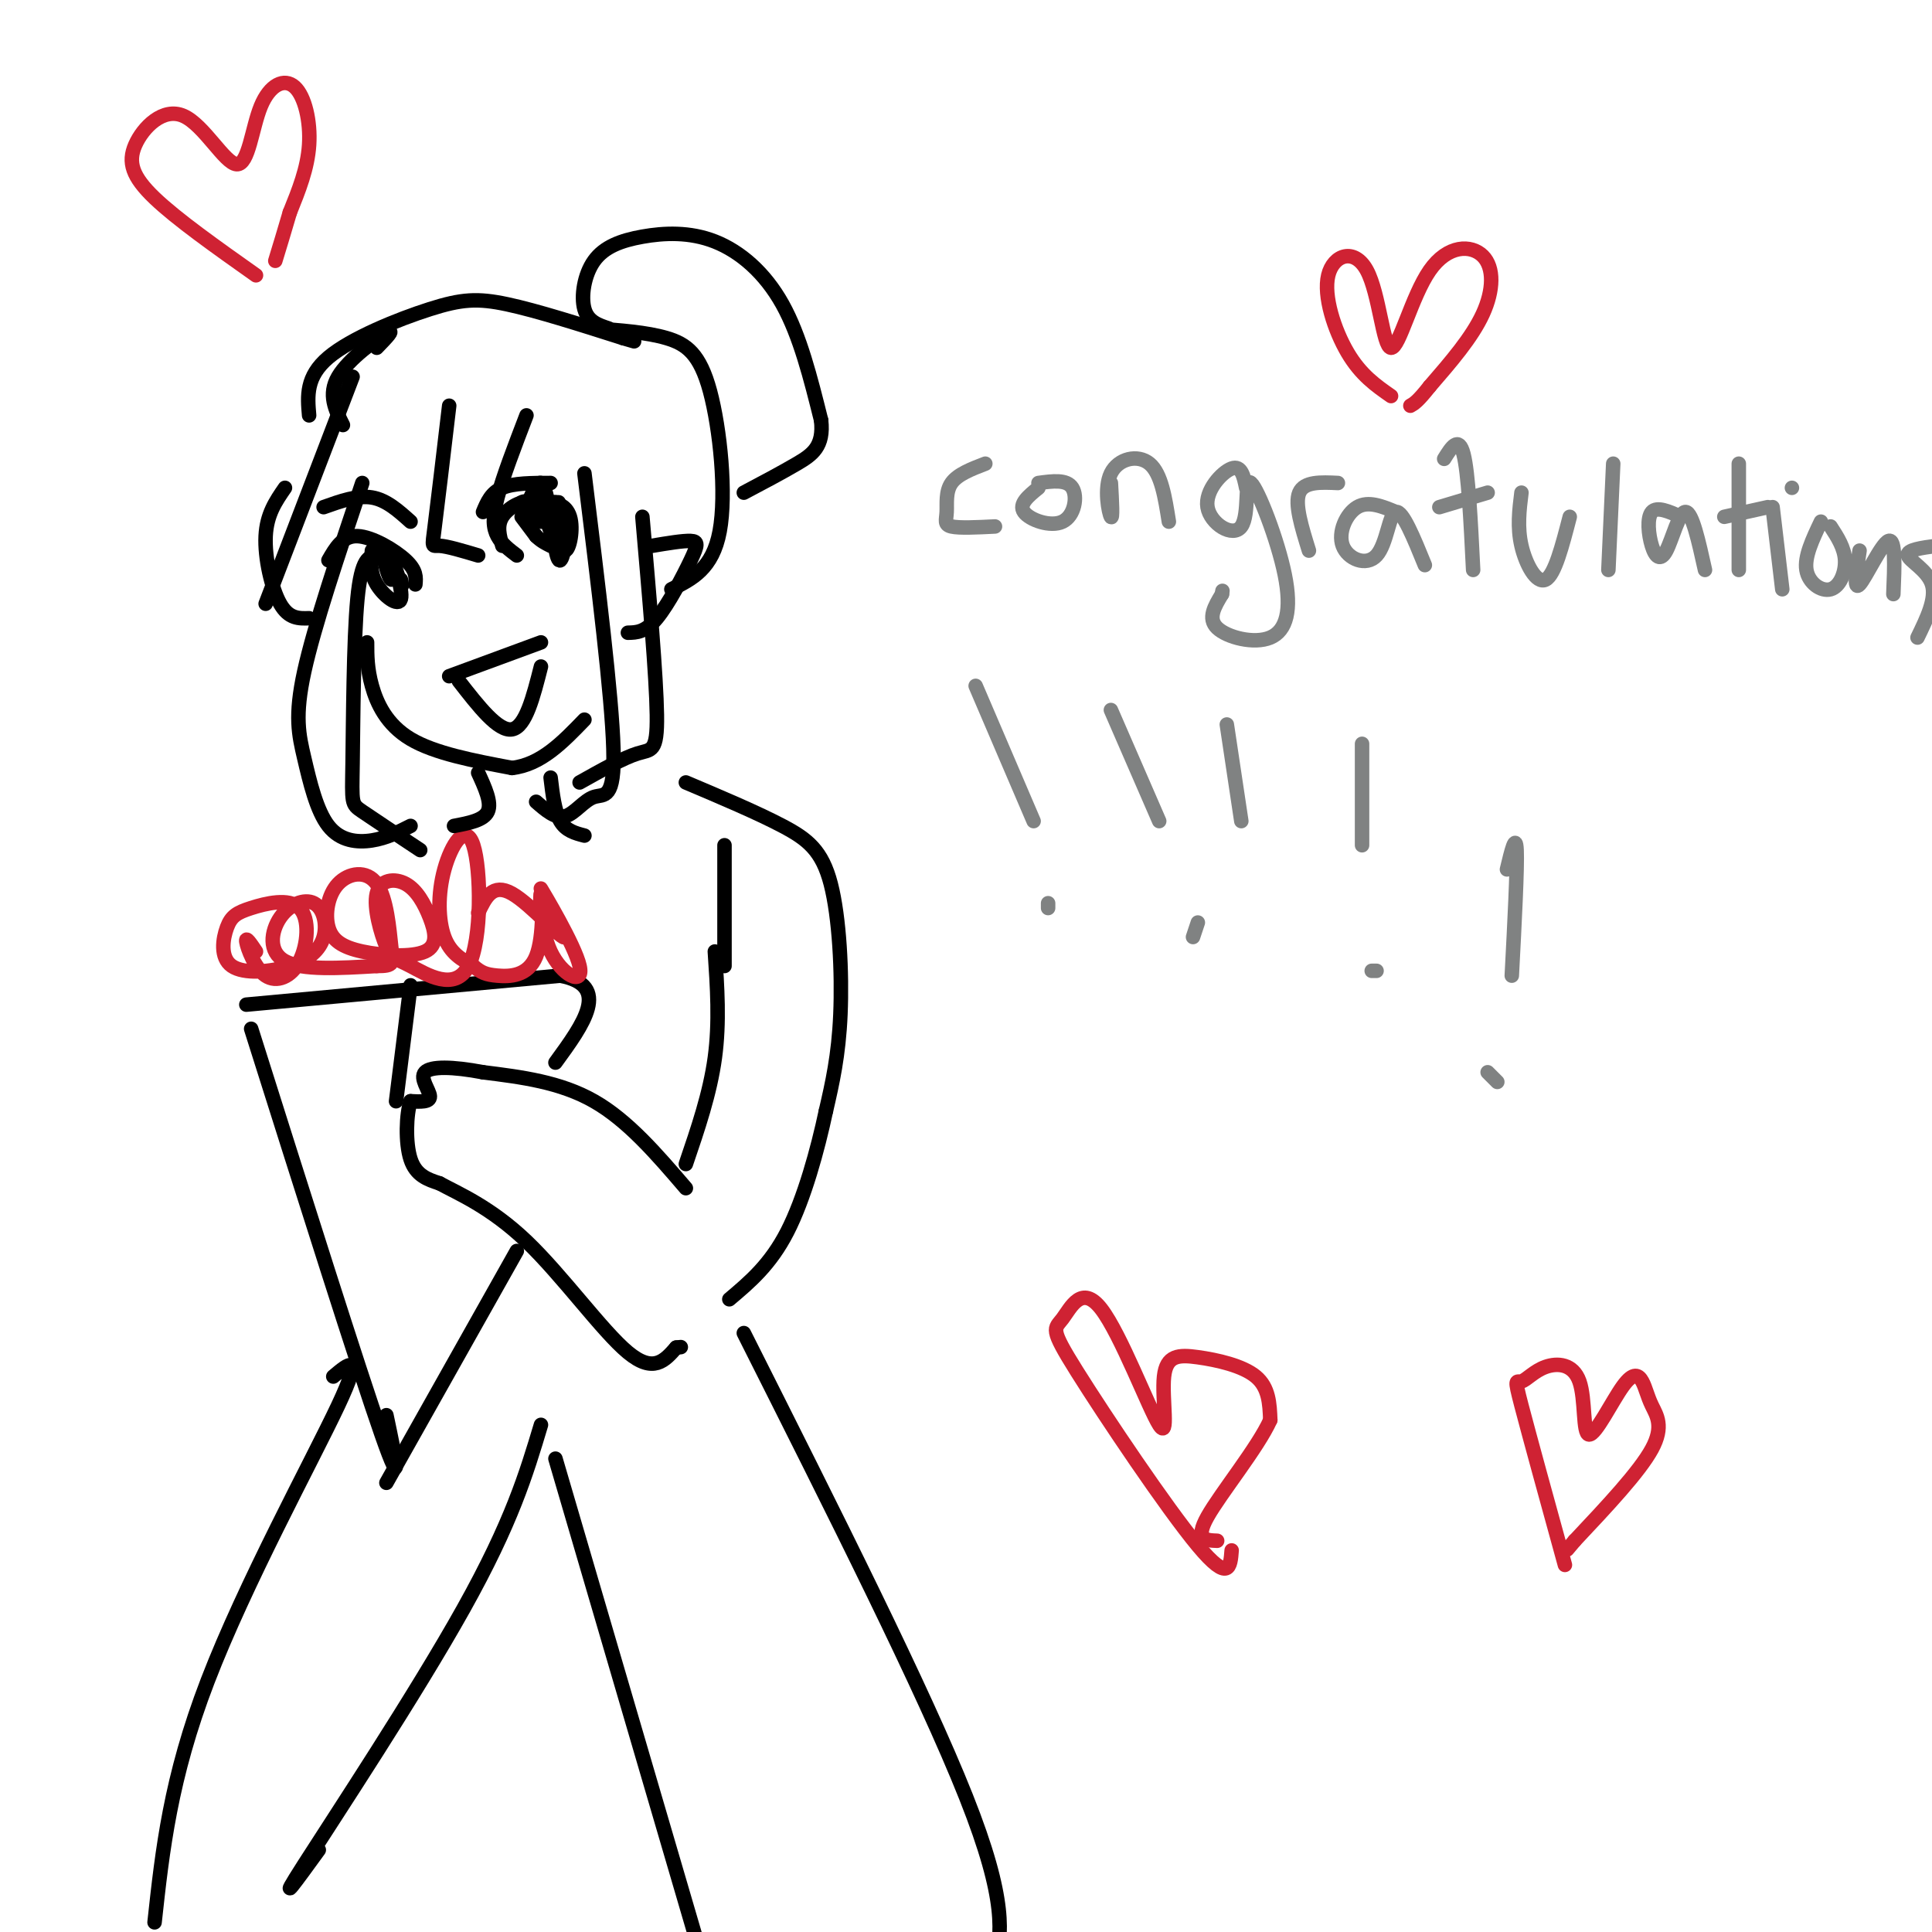 <svg viewBox='0 0 400 400' version='1.1' xmlns='http://www.w3.org/2000/svg' xmlns:xlink='http://www.w3.org/1999/xlink'><g fill='none' stroke='rgb(0,0,0)' stroke-width='3' stroke-linecap='round' stroke-linejoin='round'><path d='M93,140c0.000,0.000 19.000,-7.000 19,-7'/><path d='M95,141c4.083,5.250 8.167,10.500 11,10c2.833,-0.500 4.417,-6.750 6,-13'/><path d='M68,116c1.467,-2.556 2.933,-5.111 6,-5c3.067,0.111 7.733,2.889 10,5c2.267,2.111 2.133,3.556 2,5'/><path d='M77,114c-0.214,2.315 -0.429,4.631 1,7c1.429,2.369 4.500,4.792 5,3c0.500,-1.792 -1.571,-7.798 -2,-9c-0.429,-1.202 0.786,2.399 2,6'/><path d='M83,121c0.333,0.833 0.167,-0.083 0,-1'/><path d='M104,113c-0.578,-2.067 -1.156,-4.133 0,-6c1.156,-1.867 4.044,-3.533 6,-3c1.956,0.533 2.978,3.267 4,6'/><path d='M114,107c0.625,4.744 1.250,9.488 2,9c0.750,-0.488 1.625,-6.208 1,-9c-0.625,-2.792 -2.750,-2.655 -3,-1c-0.250,1.655 1.375,4.827 3,8'/><path d='M117,114c0.933,-0.137 1.766,-4.480 1,-7c-0.766,-2.520 -3.129,-3.217 -4,-2c-0.871,1.217 -0.249,4.348 0,5c0.249,0.652 0.124,-1.174 0,-3'/><path d='M112,108c0.000,0.000 -2.000,-3.000 -2,-3'/><path d='M79,114c0.750,2.917 1.500,5.833 2,6c0.500,0.167 0.750,-2.417 1,-5'/><path d='M82,115c-0.333,-1.000 -1.667,-1.000 -3,-1'/><path d='M110,107c-1.417,-1.250 -2.833,-2.500 -2,-3c0.833,-0.500 3.917,-0.250 7,0'/><path d='M115,104c1.167,0.000 0.583,0.000 0,0'/><path d='M109,105c1.083,-2.667 2.167,-5.333 3,-5c0.833,0.333 1.417,3.667 2,7'/><path d='M114,107c0.333,1.167 0.167,0.583 0,0'/><path d='M108,107c0.000,0.000 3.000,4.000 3,4'/><path d='M111,111c1.000,1.000 2.000,1.500 3,2'/><path d='M67,105c3.500,-1.250 7.000,-2.500 10,-2c3.000,0.500 5.500,2.750 8,5'/><path d='M100,106c0.833,-2.000 1.667,-4.000 4,-5c2.333,-1.000 6.167,-1.000 10,-1'/><path d='M93,84c-1.200,10.156 -2.400,20.311 -3,25c-0.600,4.689 -0.600,3.911 1,4c1.600,0.089 4.800,1.044 8,2'/><path d='M109,86c-2.444,6.378 -4.889,12.756 -6,17c-1.111,4.244 -0.889,6.356 0,8c0.889,1.644 2.444,2.822 4,4'/><path d='M121,98c2.845,23.095 5.690,46.190 6,57c0.310,10.810 -1.917,9.333 -4,10c-2.083,0.667 -4.024,3.476 -6,4c-1.976,0.524 -3.988,-1.238 -6,-3'/><path d='M133,107c1.444,16.556 2.889,33.111 3,41c0.111,7.889 -1.111,7.111 -4,8c-2.889,0.889 -7.444,3.444 -12,6'/><path d='M75,100c-4.979,14.841 -9.959,29.681 -12,39c-2.041,9.319 -1.145,13.116 0,18c1.145,4.884 2.539,10.853 5,14c2.461,3.147 5.989,3.470 9,3c3.011,-0.470 5.506,-1.735 8,-3'/><path d='M78,115c-1.589,0.208 -3.179,0.417 -4,9c-0.821,8.583 -0.875,25.542 -1,34c-0.125,8.458 -0.321,8.417 2,10c2.321,1.583 7.161,4.792 12,8'/><path d='M73,78c0.000,0.000 -18.000,47.000 -18,47'/><path d='M59,101c-1.889,2.733 -3.778,5.467 -4,10c-0.222,4.533 1.222,10.867 3,14c1.778,3.133 3.889,3.067 6,3'/><path d='M71,88c-1.578,-3.156 -3.156,-6.311 -1,-10c2.156,-3.689 8.044,-7.911 10,-9c1.956,-1.089 -0.022,0.956 -2,3'/><path d='M64,86c-0.351,-4.012 -0.702,-8.024 4,-12c4.702,-3.976 14.458,-7.917 21,-10c6.542,-2.083 9.869,-2.310 16,-1c6.131,1.310 15.065,4.155 24,7'/><path d='M129,70c4.000,1.167 2.000,0.583 0,0'/><path d='M123,68c5.440,0.393 10.881,0.786 15,2c4.119,1.214 6.917,3.250 9,11c2.083,7.750 3.452,21.214 2,29c-1.452,7.786 -5.726,9.893 -10,12'/><path d='M126,68c-2.132,-0.700 -4.263,-1.401 -5,-4c-0.737,-2.599 -0.079,-7.097 2,-10c2.079,-2.903 5.578,-4.211 10,-5c4.422,-0.789 9.768,-1.059 15,1c5.232,2.059 10.352,6.445 14,13c3.648,6.555 5.824,15.277 8,24'/><path d='M170,87c0.622,5.467 -1.822,7.133 -5,9c-3.178,1.867 -7.089,3.933 -11,6'/><path d='M135,113c3.208,-0.536 6.417,-1.071 8,-1c1.583,0.071 1.542,0.750 0,4c-1.542,3.250 -4.583,9.071 -7,12c-2.417,2.929 -4.208,2.964 -6,3'/><path d='M76,133c0.000,2.711 0.000,5.422 1,9c1.000,3.578 3.000,8.022 8,11c5.000,2.978 13.000,4.489 21,6'/><path d='M106,159c6.000,-0.667 10.500,-5.333 15,-10'/><path d='M142,162c7.399,3.131 14.798,6.262 20,9c5.202,2.738 8.208,5.083 10,12c1.792,6.917 2.369,18.405 2,27c-0.369,8.595 -1.685,14.298 -3,20'/><path d='M171,230c-1.711,8.044 -4.489,18.156 -8,25c-3.511,6.844 -7.756,10.422 -12,14'/><path d='M148,197c0.500,7.333 1.000,14.667 0,22c-1.000,7.333 -3.500,14.667 -6,22'/><path d='M142,246c-6.000,-7.000 -12.000,-14.000 -19,-18c-7.000,-4.000 -15.000,-5.000 -23,-6'/><path d='M100,222c-6.381,-1.214 -10.833,-1.250 -12,0c-1.167,1.250 0.952,3.786 1,5c0.048,1.214 -1.976,1.107 -4,1'/><path d='M85,228c-0.889,2.600 -1.111,8.600 0,12c1.111,3.400 3.556,4.200 6,5'/><path d='M91,245c3.869,2.107 10.542,4.875 18,12c7.458,7.125 15.702,18.607 21,23c5.298,4.393 7.649,1.696 10,-1'/><path d='M140,279c1.667,-0.167 0.833,-0.083 0,0'/><path d='M52,213c11.167,35.333 22.333,70.667 27,84c4.667,13.333 2.833,4.667 1,-4'/><path d='M51,208c0.000,0.000 65.000,-6.000 65,-6'/><path d='M116,202c10.667,2.000 4.833,10.000 -1,18'/><path d='M85,204c0.000,0.000 -3.000,24.000 -3,24'/><path d='M80,307c0.000,0.000 27.000,-48.000 27,-48'/></g>
<g fill='none' stroke='rgb(207,34,51)' stroke-width='3' stroke-linecap='round' stroke-linejoin='round'><path d='M53,197c-1.105,-1.641 -2.210,-3.282 -2,-2c0.210,1.282 1.735,5.485 4,7c2.265,1.515 5.270,0.340 7,-3c1.730,-3.340 2.186,-8.846 0,-11c-2.186,-2.154 -7.015,-0.957 -10,0c-2.985,0.957 -4.125,1.673 -5,4c-0.875,2.327 -1.484,6.266 1,8c2.484,1.734 8.060,1.264 12,0c3.940,-1.264 6.244,-3.322 7,-6c0.756,-2.678 -0.034,-5.976 -2,-7c-1.966,-1.024 -5.106,0.224 -7,3c-1.894,2.776 -2.541,7.079 1,9c3.541,1.921 11.271,1.461 19,1'/><path d='M78,200c3.684,0.004 3.393,-0.486 3,-4c-0.393,-3.514 -0.889,-10.050 -3,-13c-2.111,-2.950 -5.838,-2.313 -8,0c-2.162,2.313 -2.760,6.300 -2,9c0.760,2.700 2.877,4.111 7,5c4.123,0.889 10.253,1.254 13,0c2.747,-1.254 2.113,-4.129 1,-7c-1.113,-2.871 -2.704,-5.738 -5,-7c-2.296,-1.262 -5.296,-0.917 -6,2c-0.704,2.917 0.890,8.408 2,11c1.110,2.592 1.736,2.286 5,4c3.264,1.714 9.165,5.448 12,0c2.835,-5.448 2.605,-20.079 1,-25c-1.605,-4.921 -4.586,-0.133 -6,5c-1.414,5.133 -1.261,10.609 0,14c1.261,3.391 3.631,4.695 6,6'/><path d='M98,200c1.593,1.370 2.575,1.794 5,2c2.425,0.206 6.293,0.192 8,-4c1.707,-4.192 1.254,-12.563 1,-13c-0.254,-0.437 -0.307,7.061 2,12c2.307,4.939 6.975,7.318 6,3c-0.975,-4.318 -7.591,-15.333 -8,-16c-0.409,-0.667 5.390,9.013 5,10c-0.390,0.987 -6.969,-6.718 -11,-9c-4.031,-2.282 -5.516,0.859 -7,4'/></g>
<g fill='none' stroke='rgb(0,0,0)' stroke-width='3' stroke-linecap='round' stroke-linejoin='round'><path d='M150,175c0.000,0.000 0.000,25.000 0,25'/><path d='M154,276c18.667,37.083 37.333,74.167 46,96c8.667,21.833 7.333,28.417 6,35'/><path d='M69,285c3.178,-2.689 6.356,-5.378 1,6c-5.356,11.378 -19.244,36.822 -27,57c-7.756,20.178 -9.378,35.089 -11,50'/><path d='M112,295c-3.022,10.089 -6.044,20.178 -16,38c-9.956,17.822 -26.844,43.378 -33,53c-6.156,9.622 -1.578,3.311 3,-3'/><path d='M115,302c0.000,0.000 29.000,99.000 29,99'/><path d='M99,160c1.417,3.083 2.833,6.167 2,8c-0.833,1.833 -3.917,2.417 -7,3'/><path d='M114,161c0.417,3.500 0.833,7.000 2,9c1.167,2.000 3.083,2.500 5,3'/></g>
<g fill='none' stroke='rgb(128,130,130)' stroke-width='3' stroke-linecap='round' stroke-linejoin='round'><path d='M204,96c-2.869,1.101 -5.738,2.202 -7,4c-1.262,1.798 -0.917,4.292 -1,6c-0.083,1.708 -0.595,2.631 1,3c1.595,0.369 5.298,0.185 9,0'/><path d='M215,101c-2.071,1.685 -4.143,3.369 -3,5c1.143,1.631 5.500,3.208 8,2c2.500,-1.208 3.143,-5.202 2,-7c-1.143,-1.798 -4.071,-1.399 -7,-1'/><path d='M230,100c0.214,3.845 0.429,7.690 0,7c-0.429,-0.690 -1.500,-5.917 0,-9c1.500,-3.083 5.571,-4.024 8,-2c2.429,2.024 3.214,7.012 4,12'/><path d='M258,101c-0.490,-2.368 -0.981,-4.737 -3,-4c-2.019,0.737 -5.568,4.578 -5,8c0.568,3.422 5.253,6.424 7,4c1.747,-2.424 0.557,-10.274 2,-9c1.443,1.274 5.521,11.671 7,19c1.479,7.329 0.360,11.588 -3,13c-3.360,1.412 -8.960,-0.025 -11,-2c-2.040,-1.975 -0.520,-4.487 1,-7'/><path d='M253,123c0.167,-1.167 0.083,-0.583 0,0'/><path d='M271,114c-1.500,-4.833 -3.000,-9.667 -2,-12c1.000,-2.333 4.500,-2.167 8,-2'/><path d='M289,106c-2.852,-1.179 -5.703,-2.357 -8,-1c-2.297,1.357 -4.038,5.250 -3,8c1.038,2.750 4.856,4.356 7,2c2.144,-2.356 2.612,-8.673 4,-9c1.388,-0.327 3.694,5.337 6,11'/><path d='M299,95c1.500,-2.417 3.000,-4.833 4,-1c1.000,3.833 1.500,13.917 2,24'/><path d='M298,105c0.000,0.000 10.000,-3.000 10,-3'/><path d='M315,102c-0.444,3.578 -0.889,7.156 0,11c0.889,3.844 3.111,7.956 5,7c1.889,-0.956 3.444,-6.978 5,-13'/><path d='M334,96c0.000,0.000 -1.000,22.000 -1,22'/><path d='M348,107c-2.470,-1.102 -4.941,-2.204 -6,-1c-1.059,1.204 -0.707,4.715 0,7c0.707,2.285 1.767,3.346 3,1c1.233,-2.346 2.638,-8.099 4,-8c1.362,0.099 2.681,6.049 4,12'/><path d='M360,96c0.000,0.000 0.000,22.000 0,22'/><path d='M357,107c0.000,0.000 9.000,-2.000 9,-2'/><path d='M367,105c0.000,0.000 2.000,17.000 2,17'/><path d='M371,101c0.000,0.000 0.000,0.000 0,0'/><path d='M377,108c-1.726,3.637 -3.452,7.274 -3,10c0.452,2.726 3.083,4.542 5,4c1.917,-0.542 3.119,-3.440 3,-6c-0.119,-2.560 -1.560,-4.780 -3,-7'/><path d='M385,114c-0.644,4.200 -1.289,8.400 0,7c1.289,-1.400 4.511,-8.400 6,-9c1.489,-0.600 1.244,5.200 1,11'/><path d='M401,113c-3.156,0.422 -6.311,0.844 -6,2c0.311,1.156 4.089,3.044 5,6c0.911,2.956 -1.044,6.978 -3,11'/><path d='M202,142c0.000,0.000 12.000,28.000 12,28'/><path d='M217,187c0.000,0.000 0.000,1.000 0,1'/><path d='M230,147c0.000,0.000 10.000,23.000 10,23'/><path d='M248,191c0.000,0.000 -1.000,3.000 -1,3'/><path d='M254,150c0.000,0.000 3.000,20.000 3,20'/><path d='M282,154c0.000,0.000 0.000,21.000 0,21'/><path d='M284,201c0.000,0.000 1.000,0.000 1,0'/><path d='M312,180c0.917,-3.833 1.833,-7.667 2,-4c0.167,3.667 -0.417,14.833 -1,26'/><path d='M308,222c0.000,0.000 2.000,2.000 2,2'/></g>
<g fill='none' stroke='rgb(207,34,51)' stroke-width='3' stroke-linecap='round' stroke-linejoin='round'><path d='M255,321c-0.257,3.394 -0.514,6.788 -7,-1c-6.486,-7.788 -19.199,-26.759 -25,-36c-5.801,-9.241 -4.688,-8.751 -3,-11c1.688,-2.249 3.951,-7.235 8,-2c4.049,5.235 9.883,20.693 12,24c2.117,3.307 0.516,-5.536 1,-10c0.484,-4.464 3.053,-4.548 7,-4c3.947,0.548 9.270,1.728 12,4c2.730,2.272 2.865,5.636 3,9'/><path d='M263,294c-2.511,5.622 -10.289,15.178 -13,20c-2.711,4.822 -0.356,4.911 2,5'/><path d='M324,324c-3.708,-13.467 -7.416,-26.934 -9,-33c-1.584,-6.066 -1.043,-4.730 0,-5c1.043,-0.270 2.587,-2.145 5,-3c2.413,-0.855 5.695,-0.688 7,3c1.305,3.688 0.635,10.899 2,11c1.365,0.101 4.766,-6.907 7,-10c2.234,-3.093 3.300,-2.272 4,-1c0.700,1.272 1.035,2.996 2,5c0.965,2.004 2.562,4.287 0,9c-2.562,4.713 -9.281,11.857 -16,19'/><path d='M326,319c-2.667,3.167 -1.333,1.583 0,0'/><path d='M53,57c-8.201,-5.802 -16.402,-11.605 -21,-16c-4.598,-4.395 -5.591,-7.383 -4,-11c1.591,-3.617 5.768,-7.863 10,-6c4.232,1.863 8.521,9.836 11,10c2.479,0.164 3.149,-7.482 5,-12c1.851,-4.518 4.883,-5.909 7,-4c2.117,1.909 3.319,7.117 3,12c-0.319,4.883 -2.160,9.442 -4,14'/><path d='M60,44c-1.167,4.000 -2.083,7.000 -3,10'/><path d='M288,82c-3.137,-2.184 -6.275,-4.368 -9,-9c-2.725,-4.632 -5.038,-11.712 -4,-16c1.038,-4.288 5.428,-5.785 8,-1c2.572,4.785 3.327,15.851 5,16c1.673,0.149 4.263,-10.620 8,-16c3.737,-5.380 8.622,-5.372 11,-3c2.378,2.372 2.251,7.106 0,12c-2.251,4.894 -6.625,9.947 -11,15'/><path d='M296,80c-2.500,3.167 -3.250,3.583 -4,4'/></g>
</svg>